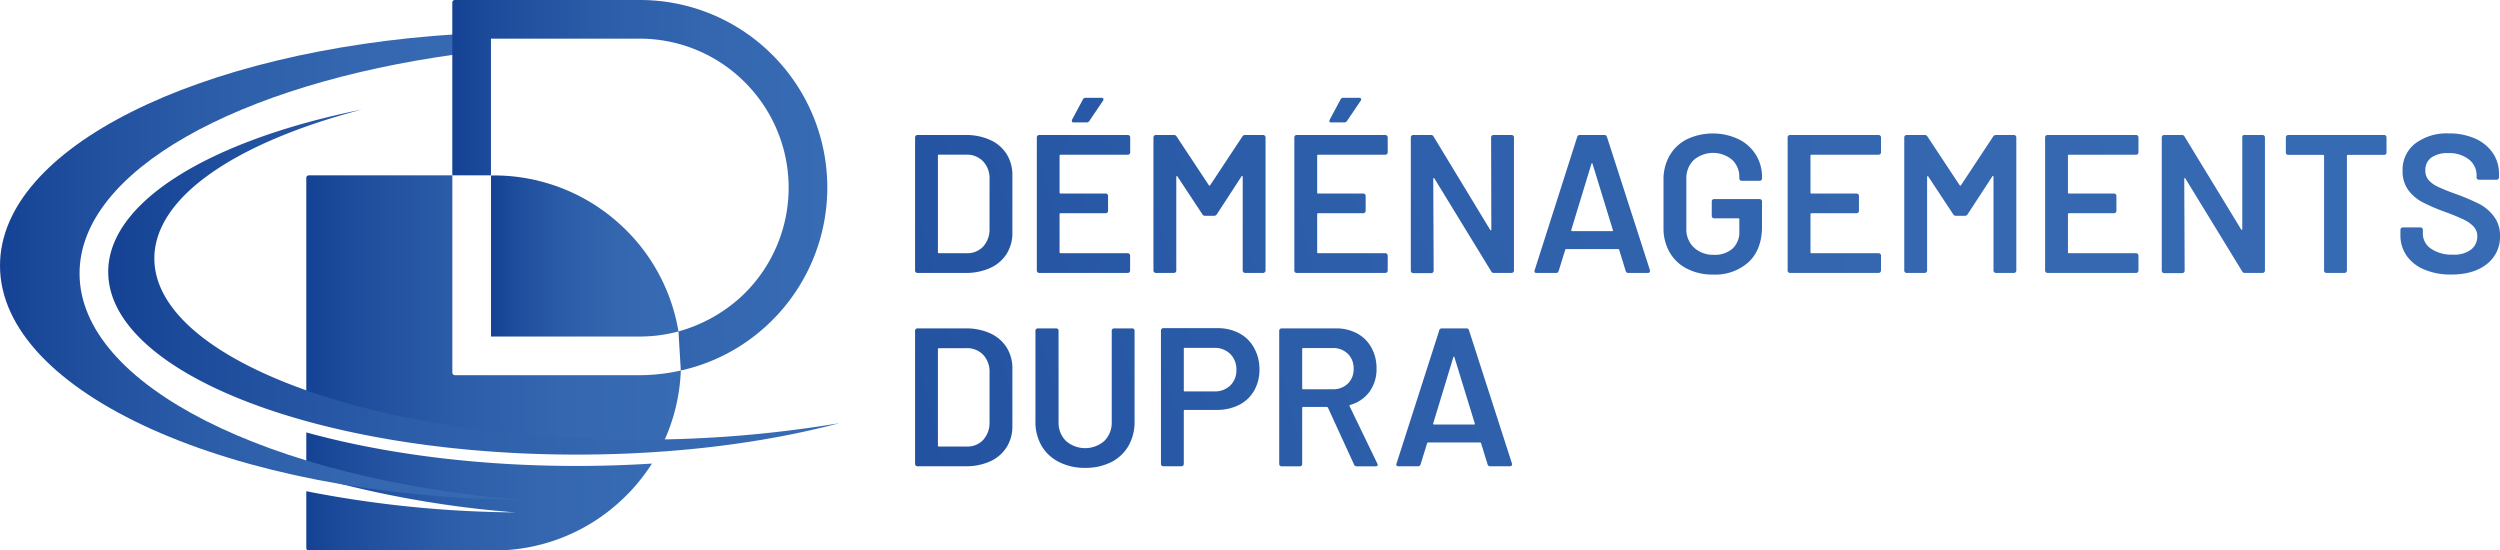 <svg xmlns="http://www.w3.org/2000/svg" xmlns:xlink="http://www.w3.org/1999/xlink" viewBox="0 0 565.72 124.54"><defs><style>.cls-1{fill:url(#linear-gradient);}.cls-2{fill:url(#linear-gradient-2);}.cls-3{fill:url(#linear-gradient-3);}.cls-4{fill:url(#linear-gradient-4);}.cls-5{fill:url(#linear-gradient-5);}.cls-6{fill:url(#linear-gradient-6);}.cls-7{fill:url(#linear-gradient-7);}.cls-8{fill:url(#linear-gradient-8);}.cls-9{fill:url(#linear-gradient-9);}.cls-10{fill:url(#linear-gradient-10);}.cls-11{fill:url(#linear-gradient-11);}.cls-12{fill:url(#linear-gradient-12);}.cls-13{fill:url(#linear-gradient-13);}.cls-14{fill:url(#linear-gradient-14);}.cls-15{fill:url(#linear-gradient-15);}.cls-16{fill:url(#linear-gradient-16);}.cls-17{fill:url(#linear-gradient-17);}.cls-18{fill:url(#linear-gradient-18);}.cls-19{fill:url(#linear-gradient-19);}.cls-20{fill:url(#linear-gradient-20);}.cls-21{fill:url(#linear-gradient-21);}.cls-22{fill:url(#linear-gradient-22);}.cls-23{fill:url(#linear-gradient-23);}.cls-24{fill:url(#linear-gradient-24);}</style><linearGradient id="linear-gradient" x1="95.09" y1="77.15" x2="554.2" y2="-42.51" gradientUnits="userSpaceOnUse"><stop offset="0" stop-color="#154294"/><stop offset="0.09" stop-color="#1b4a9a"/><stop offset="0.38" stop-color="#2b5ca8"/><stop offset="0.68" stop-color="#3467b0"/><stop offset="1" stop-color="#376bb3"/></linearGradient><linearGradient id="linear-gradient-2" x1="96.38" y1="82.1" x2="555.49" y2="-37.57" xlink:href="#linear-gradient"/><linearGradient id="linear-gradient-3" x1="98.88" y1="91.72" x2="558" y2="-27.95" xlink:href="#linear-gradient"/><linearGradient id="linear-gradient-4" x1="100.08" y1="96.32" x2="559.19" y2="-23.35" xlink:href="#linear-gradient"/><linearGradient id="linear-gradient-5" x1="102.53" y1="105.69" x2="561.64" y2="-13.97" xlink:href="#linear-gradient"/><linearGradient id="linear-gradient-6" x1="104.71" y1="114.05" x2="563.82" y2="-5.61" xlink:href="#linear-gradient"/><linearGradient id="linear-gradient-7" x1="106.13" y1="119.53" x2="565.25" y2="-0.13" xlink:href="#linear-gradient"/><linearGradient id="linear-gradient-8" x1="107.88" y1="126.22" x2="566.99" y2="6.56" xlink:href="#linear-gradient"/><linearGradient id="linear-gradient-9" x1="109.69" y1="133.18" x2="568.8" y2="13.52" xlink:href="#linear-gradient"/><linearGradient id="linear-gradient-10" x1="111.58" y1="140.44" x2="570.7" y2="20.78" xlink:href="#linear-gradient"/><linearGradient id="linear-gradient-11" x1="113.33" y1="147.15" x2="572.44" y2="27.49" xlink:href="#linear-gradient"/><linearGradient id="linear-gradient-12" x1="114.82" y1="152.85" x2="573.93" y2="33.19" xlink:href="#linear-gradient"/><linearGradient id="linear-gradient-13" x1="116.75" y1="160.25" x2="575.86" y2="40.59" xlink:href="#linear-gradient"/><linearGradient id="linear-gradient-14" x1="105.77" y1="118.12" x2="564.88" y2="-1.54" xlink:href="#linear-gradient"/><linearGradient id="linear-gradient-15" x1="107.54" y1="124.91" x2="566.65" y2="5.25" xlink:href="#linear-gradient"/><linearGradient id="linear-gradient-16" x1="109.02" y1="130.62" x2="568.13" y2="10.95" xlink:href="#linear-gradient"/><linearGradient id="linear-gradient-17" x1="111.28" y1="139.28" x2="570.39" y2="19.62" xlink:href="#linear-gradient"/><linearGradient id="linear-gradient-18" x1="113.4" y1="147.39" x2="572.51" y2="27.73" xlink:href="#linear-gradient"/><linearGradient id="linear-gradient-19" x1="69.31" y1="111.19" x2="147.53" y2="111.19" xlink:href="#linear-gradient"/><linearGradient id="linear-gradient-20" x1="0" y1="60.4" x2="117.7" y2="60.4" xlink:href="#linear-gradient"/><linearGradient id="linear-gradient-21" x1="111.11" y1="57.92" x2="153.53" y2="57.92" xlink:href="#linear-gradient"/><linearGradient id="linear-gradient-22" x1="69.31" y1="70.87" x2="154.06" y2="70.87" xlink:href="#linear-gradient"/><linearGradient id="linear-gradient-23" x1="24.49" y1="63.85" x2="189.94" y2="63.85" xlink:href="#linear-gradient"/><linearGradient id="linear-gradient-24" x1="102.35" y1="41.92" x2="187.21" y2="41.92" xlink:href="#linear-gradient"/></defs><g id="Calque_2" data-name="Calque 2"><g id="Calque_1-2" data-name="Calque 1"><path class="cls-1" d="M207.23,61.6a.49.49,0,0,1-.16-.38V31.09a.55.55,0,0,1,.54-.54h10.87a13.08,13.08,0,0,1,5.58,1.12,8.54,8.54,0,0,1,3.72,3.18,8.84,8.84,0,0,1,1.31,4.84V52.62a8.84,8.84,0,0,1-1.31,4.84,8.54,8.54,0,0,1-3.72,3.18,13.08,13.08,0,0,1-5.58,1.12H207.61A.49.49,0,0,1,207.23,61.6Zm5.23-4.3h6.25a4.93,4.93,0,0,0,3.76-1.49,5.75,5.75,0,0,0,1.45-4V40.54a5.57,5.57,0,0,0-1.43-4A5.05,5.05,0,0,0,218.66,35h-6.2a.2.2,0,0,0-.22.22V57.08A.2.2,0,0,0,212.46,57.3Z"/><path class="cls-2" d="M255.6,34.85a.51.51,0,0,1-.38.16H240c-.15,0-.23.07-.23.22v8.34c0,.15.08.22.23.22h10.21a.49.49,0,0,1,.37.16.49.49,0,0,1,.16.38v3.38a.49.49,0,0,1-.16.38.49.49,0,0,1-.37.16H240c-.15,0-.23.07-.23.22v8.61c0,.15.08.22.23.22h15.2a.51.51,0,0,1,.38.16.51.51,0,0,1,.15.37v3.39a.52.52,0,0,1-.15.38.51.51,0,0,1-.38.16H235.16a.49.49,0,0,1-.38-.16.53.53,0,0,1-.16-.38V31.09a.53.53,0,0,1,.16-.38.49.49,0,0,1,.38-.16h20.06a.51.51,0,0,1,.38.16.52.52,0,0,1,.15.38v3.38A.52.52,0,0,1,255.6,34.85Zm-13-7.33a.49.49,0,0,1,0-.45l2.46-4.59a.65.65,0,0,1,.66-.35h3.53a.44.44,0,0,1,.42.2.43.43,0,0,1-.07.46l-3.07,4.55a.71.71,0,0,1-.63.36H243C242.75,27.7,242.62,27.64,242.56,27.52Z"/><path class="cls-3" d="M281.74,30.55h4.1a.55.55,0,0,1,.54.54V61.22a.55.55,0,0,1-.54.54h-4.1a.51.51,0,0,1-.38-.16.52.52,0,0,1-.15-.38V40a.18.18,0,0,0-.11-.18c-.08,0-.13,0-.16.09l-5.57,8.56a.71.71,0,0,1-.63.36h-2.05a.69.69,0,0,1-.62-.36l-5.62-8.52c0-.09-.08-.12-.16-.09a.18.18,0,0,0-.11.18V61.22a.52.52,0,0,1-.15.38.51.51,0,0,1-.38.16h-4.1a.55.55,0,0,1-.54-.54V31.09a.55.55,0,0,1,.54-.54h4.1a.69.69,0,0,1,.62.36l7.27,11a.26.26,0,0,0,.18.09.14.14,0,0,0,.13-.09l7.27-11A.69.69,0,0,1,281.74,30.55Z"/><path class="cls-4" d="M313.86,34.85a.49.49,0,0,1-.38.16h-15.2a.19.19,0,0,0-.22.22v8.34a.19.19,0,0,0,.22.22h10.21a.51.51,0,0,1,.38.16.53.53,0,0,1,.16.38v3.38a.53.53,0,0,1-.16.38.51.51,0,0,1-.38.16H298.28a.19.19,0,0,0-.22.22v8.61a.19.19,0,0,0,.22.22h15.2a.49.49,0,0,1,.38.16.49.49,0,0,1,.16.37v3.39a.55.55,0,0,1-.54.54H293.42a.51.51,0,0,1-.38-.16.52.52,0,0,1-.15-.38V31.09a.52.52,0,0,1,.15-.38.51.51,0,0,1,.38-.16h20.06a.55.55,0,0,1,.54.54v3.38A.49.49,0,0,1,313.86,34.85Zm-13-7.33a.5.5,0,0,1,.05-.45l2.45-4.59a.67.67,0,0,1,.67-.35h3.52a.42.42,0,0,1,.42.2.42.42,0,0,1-.06.46l-3.08,4.55a.7.7,0,0,1-.62.36h-2.95A.41.41,0,0,1,300.82,27.52Z"/><path class="cls-5" d="M337.58,30.71a.49.49,0,0,1,.38-.16h4.1a.51.51,0,0,1,.38.16.52.52,0,0,1,.15.38V61.22a.52.52,0,0,1-.15.38.51.51,0,0,1-.38.16h-4a.63.63,0,0,1-.62-.36l-12.84-21c-.06-.09-.12-.13-.18-.11s-.09.08-.09.2l.09,20.77a.49.49,0,0,1-.16.38.49.49,0,0,1-.37.16h-4.11a.53.53,0,0,1-.53-.54V31.09a.53.53,0,0,1,.53-.54h4a.64.64,0,0,1,.63.36L337.2,52c.06.09.12.13.18.11s.09-.08.09-.2l-.05-20.77A.49.49,0,0,1,337.58,30.71Z"/><path class="cls-6" d="M367.87,61.31l-1.47-4.77c-.06-.12-.13-.18-.22-.18H354.41a.25.25,0,0,0-.22.18l-1.48,4.77a.55.55,0,0,1-.57.45h-4.46a.47.47,0,0,1-.4-.16.48.48,0,0,1,0-.47L356.9,31a.58.58,0,0,1,.59-.45h5.57a.57.57,0,0,1,.58.45l9.72,30.13a.73.73,0,0,1,0,.23c0,.26-.16.4-.49.4h-4.46A.56.56,0,0,1,367.87,61.31Zm-12.12-9h9.05c.17,0,.23-.09.17-.27L360.38,37.1c0-.11-.07-.17-.13-.17s-.11.06-.14.17L355.57,52Q355.53,52.31,355.75,52.31Z"/><path class="cls-7" d="M381.74,60.8a9.41,9.41,0,0,1-3.93-3.72,10.94,10.94,0,0,1-1.38-5.53V40.76a10.88,10.88,0,0,1,1.38-5.55,9.43,9.43,0,0,1,3.93-3.7,13.72,13.72,0,0,1,11.7,0,9.6,9.6,0,0,1,3.9,3.52,9.37,9.37,0,0,1,1.38,5v.35a.49.49,0,0,1-.16.38.49.49,0,0,1-.37.16h-4.06a.49.49,0,0,1-.38-.16.53.53,0,0,1-.16-.38v-.22a5.26,5.26,0,0,0-1.63-4,6.74,6.74,0,0,0-8.71.07,5.78,5.78,0,0,0-1.65,4.3V51.73a5.62,5.62,0,0,0,1.74,4.3,6.35,6.35,0,0,0,4.5,1.63,6,6,0,0,0,4.22-1.41,5,5,0,0,0,1.53-3.85V49.63a.19.19,0,0,0-.22-.22h-5.48a.55.55,0,0,1-.54-.54v-3.3a.49.49,0,0,1,.16-.37.49.49,0,0,1,.38-.16h10.3a.55.55,0,0,1,.53.53v5.71q0,5.13-3,8a11.27,11.27,0,0,1-8.09,2.85A12.55,12.55,0,0,1,381.74,60.8Z"/><path class="cls-8" d="M425.49,34.85a.49.49,0,0,1-.38.16h-15.2a.19.19,0,0,0-.22.22v8.34a.19.19,0,0,0,.22.22h10.21a.51.51,0,0,1,.38.16.53.53,0,0,1,.16.38v3.38a.53.53,0,0,1-.16.38.51.51,0,0,1-.38.16H409.91a.19.19,0,0,0-.22.22v8.61a.19.19,0,0,0,.22.22h15.2a.49.49,0,0,1,.38.16.49.49,0,0,1,.16.37v3.39a.55.55,0,0,1-.54.54H405.05a.51.51,0,0,1-.38-.16.52.52,0,0,1-.15-.38V31.09a.52.52,0,0,1,.15-.38.51.51,0,0,1,.38-.16h20.06a.55.55,0,0,1,.54.54v3.38A.49.49,0,0,1,425.49,34.85Z"/><path class="cls-9" d="M451.64,30.55h4.1a.51.51,0,0,1,.38.16.52.52,0,0,1,.15.38V61.22a.52.52,0,0,1-.15.38.51.51,0,0,1-.38.16h-4.1a.49.49,0,0,1-.38-.16.53.53,0,0,1-.16-.38V40a.17.17,0,0,0-.11-.18c-.07,0-.13,0-.15.09l-5.58,8.56a.69.69,0,0,1-.62.36h-2.05a.68.68,0,0,1-.62-.36l-5.62-8.52c0-.09-.08-.12-.16-.09a.18.18,0,0,0-.11.18V61.22a.49.49,0,0,1-.16.38.49.49,0,0,1-.37.16h-4.11a.53.53,0,0,1-.53-.54V31.09a.53.53,0,0,1,.53-.54h4.11a.7.7,0,0,1,.62.36l7.27,11a.26.26,0,0,0,.18.09.15.15,0,0,0,.13-.09l7.27-11A.68.68,0,0,1,451.64,30.55Z"/><path class="cls-10" d="M483.76,34.85a.51.51,0,0,1-.38.16h-15.2c-.15,0-.23.07-.23.22v8.34c0,.15.08.22.23.22h10.2a.55.55,0,0,1,.54.54v3.38a.55.55,0,0,1-.54.54h-10.2c-.15,0-.23.07-.23.22v8.61c0,.15.08.22.23.22h15.2a.51.51,0,0,1,.38.16.51.51,0,0,1,.15.37v3.39a.52.52,0,0,1-.15.38.51.51,0,0,1-.38.16H463.32a.55.55,0,0,1-.54-.54V31.09a.55.55,0,0,1,.54-.54h20.06a.51.51,0,0,1,.38.16.52.52,0,0,1,.15.38v3.38A.52.52,0,0,1,483.76,34.85Z"/><path class="cls-11" d="M507.47,30.71a.52.52,0,0,1,.38-.16H512a.49.49,0,0,1,.37.16.49.49,0,0,1,.16.38V61.22a.49.49,0,0,1-.16.38.49.49,0,0,1-.37.16h-4a.64.64,0,0,1-.63-.36l-12.84-21c-.06-.09-.11-.13-.17-.11s-.09.08-.09.2l.09,20.77a.53.53,0,0,1-.16.38.51.51,0,0,1-.38.16h-4.1a.49.49,0,0,1-.38-.16.53.53,0,0,1-.16-.38V31.09a.53.53,0,0,1,.16-.38.49.49,0,0,1,.38-.16h4a.64.64,0,0,1,.62.36l12.8,21c.06.09.11.13.17.11s.09-.08.09-.2l0-20.77A.52.52,0,0,1,507.47,30.71Z"/><path class="cls-12" d="M539.89,30.71a.52.52,0,0,1,.15.38v3.43a.54.54,0,0,1-.15.38.55.55,0,0,1-.38.15H531.3c-.15,0-.22.08-.22.23V61.22a.55.55,0,0,1-.54.54h-4.1a.51.51,0,0,1-.38-.16.52.52,0,0,1-.15-.38V35.28a.2.2,0,0,0-.22-.23h-7.9a.51.51,0,0,1-.37-.15.51.51,0,0,1-.16-.38V31.09a.49.49,0,0,1,.16-.38.49.49,0,0,1,.37-.16h21.72A.52.52,0,0,1,539.89,30.71Z"/><path class="cls-13" d="M548.6,61a9.14,9.14,0,0,1-4-3.12,8,8,0,0,1-1.41-4.73V52a.53.53,0,0,1,.16-.38.55.55,0,0,1,.38-.16h4a.55.55,0,0,1,.38.16.52.52,0,0,1,.15.38v.85a4.11,4.11,0,0,0,1.83,3.41,8.23,8.23,0,0,0,5,1.36,6.25,6.25,0,0,0,4.1-1.16,3.75,3.75,0,0,0,1.39-3,3.15,3.15,0,0,0-.76-2.12,7.28,7.28,0,0,0-2.16-1.58A45.67,45.67,0,0,0,553.41,48a43.4,43.4,0,0,1-5.12-2.19A9.58,9.58,0,0,1,545,43.06a7.14,7.14,0,0,1-1.32-4.4,7.5,7.5,0,0,1,2.86-6.19,11.85,11.85,0,0,1,7.62-2.28,14.26,14.26,0,0,1,5.91,1.16,9.41,9.41,0,0,1,4,3.24,8.24,8.24,0,0,1,1.42,4.79v.76a.51.51,0,0,1-.15.37.51.51,0,0,1-.38.16h-4a.49.49,0,0,1-.38-.16.49.49,0,0,1-.16-.37v-.49a4.49,4.49,0,0,0-1.71-3.55A7.19,7.19,0,0,0,554,34.65a6.21,6.21,0,0,0-3.81,1,3.41,3.41,0,0,0-1.36,2.9,3.28,3.28,0,0,0,.71,2.18,6.53,6.53,0,0,0,2.14,1.54,47,47,0,0,0,4.42,1.76,51,51,0,0,1,5.05,2.18A9.83,9.83,0,0,1,564.36,49a7,7,0,0,1,1.36,4.4,7.71,7.71,0,0,1-3,6.37c-2,1.58-4.67,2.36-8.09,2.36A15.28,15.28,0,0,1,548.6,61Z"/><path class="cls-14" d="M207.23,105.35a.47.47,0,0,1-.16-.37V74.84a.51.51,0,0,1,.16-.38.52.52,0,0,1,.38-.15h10.87a13.23,13.23,0,0,1,5.58,1.11,8.56,8.56,0,0,1,3.72,3.19,8.78,8.78,0,0,1,1.31,4.83V96.37a8.79,8.79,0,0,1-1.31,4.84,8.63,8.63,0,0,1-3.72,3.19,13.23,13.23,0,0,1-5.58,1.11H207.61A.49.49,0,0,1,207.23,105.35Zm5.23-4.3h6.25a4.89,4.89,0,0,0,3.76-1.49,5.73,5.73,0,0,0,1.45-4V84.29a5.55,5.55,0,0,0-1.43-4,5,5,0,0,0-3.83-1.5h-6.2a.2.2,0,0,0-.22.23v21.84A.2.2,0,0,0,212.46,101.05Z"/><path class="cls-15" d="M239.71,104.58a9.43,9.43,0,0,1-4-3.68,10.63,10.63,0,0,1-1.4-5.51V74.84a.51.51,0,0,1,.53-.53H239a.52.52,0,0,1,.38.15.51.51,0,0,1,.16.38V95.48a5.8,5.8,0,0,0,1.65,4.28,6.6,6.6,0,0,0,8.73,0,5.8,5.8,0,0,0,1.65-4.28V74.84a.55.55,0,0,1,.16-.38.52.52,0,0,1,.38-.15h4.1a.51.51,0,0,1,.53.53V95.39a10.81,10.81,0,0,1-1.38,5.51,9.36,9.36,0,0,1-3.92,3.68,12.82,12.82,0,0,1-5.88,1.29A12.68,12.68,0,0,1,239.71,104.58Z"/><path class="cls-16" d="M280.45,75.42a8.19,8.19,0,0,1,3.32,3.28A9.82,9.82,0,0,1,285,83.58a9.49,9.49,0,0,1-1.2,4.81,8.06,8.06,0,0,1-3.41,3.23,11,11,0,0,1-5.11,1.14H268.1a.2.2,0,0,0-.22.22v12a.47.47,0,0,1-.16.37.49.49,0,0,1-.38.16h-4.1a.51.51,0,0,1-.38-.16.5.5,0,0,1-.15-.37V74.8a.52.52,0,0,1,.15-.38.51.51,0,0,1,.38-.16H275.5A10.28,10.28,0,0,1,280.45,75.42ZM278.4,87.23a4.67,4.67,0,0,0,1.38-3.52,4.89,4.89,0,0,0-1.38-3.61,5,5,0,0,0-3.66-1.38H268.1a.19.19,0,0,0-.22.22v9.41a.19.19,0,0,0,.22.22h6.64A5,5,0,0,0,278.4,87.23Z"/><path class="cls-17" d="M306.4,105.11l-5.89-12.84a.29.29,0,0,0-.27-.18h-5.35a.2.2,0,0,0-.22.23V105a.5.5,0,0,1-.15.37.52.52,0,0,1-.38.16H290a.49.49,0,0,1-.37-.16.47.47,0,0,1-.16-.37V74.84a.51.51,0,0,1,.16-.38.51.51,0,0,1,.37-.15h12.26a9.92,9.92,0,0,1,4.82,1.13,8,8,0,0,1,3.25,3.21,9.5,9.5,0,0,1,1.16,4.75,8.66,8.66,0,0,1-1.58,5.24,8.21,8.21,0,0,1-4.39,3,.14.14,0,0,0-.13.09.17.17,0,0,0,0,.17l6.28,13a.69.69,0,0,1,.09.27c0,.23-.16.35-.49.35H307A.61.61,0,0,1,306.4,105.11ZM294.67,79v8.87a.2.2,0,0,0,.22.22h6.69A4.76,4.76,0,0,0,305,86.81a4.5,4.5,0,0,0,1.31-3.37A4.55,4.55,0,0,0,305,80.06a4.7,4.7,0,0,0-3.46-1.3h-6.69A.2.2,0,0,0,294.67,79Z"/><path class="cls-18" d="M336.62,105.07l-1.47-4.77c-.06-.12-.13-.18-.22-.18H323.16a.25.25,0,0,0-.22.18l-1.48,4.77a.56.56,0,0,1-.58.44h-4.45a.5.5,0,0,1-.41-.16.49.49,0,0,1,0-.46l9.67-30.14a.55.55,0,0,1,.58-.44h5.58a.54.54,0,0,1,.57.44l9.72,30.14a.48.48,0,0,1,0,.22c0,.27-.17.4-.49.4H337.2A.56.56,0,0,1,336.62,105.07Zm-12.13-9h9.05q.27,0,.18-.27l-4.59-14.93c0-.12-.07-.18-.13-.18s-.11.06-.14.18l-4.54,14.93C324.29,96,324.35,96.06,324.49,96.06Z"/><path class="cls-19" d="M130.49,105.44c-22.79,0-43.89-2.82-61.18-7.59v9.54a235.13,235.13,0,0,0,47.3,8.56,254.22,254.22,0,0,1-47.3-4.79V124a.57.57,0,0,0,.57.57h41.86A42.13,42.13,0,0,0,140.5,113.3c.86-.8,1.61-1.54,2.29-2.27a42.73,42.73,0,0,0,4.74-6.13C142,105.25,136.3,105.44,130.49,105.44Z"/><path class="cls-20" d="M18,61.88c0-23.18,35.85-42.81,85.41-49.6V7.74C45,11.41,0,33.42,0,60.11c0,28.82,52.43,52.27,117.7,53C60.89,108.35,18,87.23,18,61.88Z"/><path class="cls-21" d="M153.53,75a42.08,42.08,0,0,0-11.8-22.88c-.38-.38-.77-.75-1.17-1.12a42.27,42.27,0,0,0-28.82-11.3h-.63V76.15h33.68A33.55,33.55,0,0,0,153.53,75Z"/><path class="cls-22" d="M144.79,84.9H102.94a.58.58,0,0,1-.58-.58V39.68H69.88a.58.58,0,0,0-.57.58v50.6c19.59,6.93,46,11.19,75.05,11.19,1.64,0,3.24-.07,4.86-.1a42.13,42.13,0,0,0,4.84-18.11A42.7,42.7,0,0,1,144.79,84.9Z"/><path class="cls-23" d="M81.87,24.79C53.5,32.21,34.93,44.53,34.93,58.48c0,22.66,49,41,109.43,41a270.71,270.71,0,0,0,45.58-3.72c-16.95,4.49-37.41,7.11-59.45,7.11-58.55,0-106-18.51-106-41.35C24.49,45.55,47.79,31.67,81.87,24.79Z"/><path class="cls-24" d="M154.06,83.84a42,42,0,0,0,19.49-10.22c.86-.8,1.6-1.55,2.28-2.27a42.44,42.44,0,0,0-1.05-58.93l-1.17-1.13A42.3,42.3,0,0,0,144.78,0H102.93a.58.58,0,0,0-.58.57V39.68h8.75V8.75h33.68a33.55,33.55,0,0,1,22.87,9c.32.3.63.59.94.91a33.68,33.68,0,0,1,.85,46.76c-.54.58-1.15,1.19-1.84,1.83A34.64,34.64,0,0,1,153.53,75Z"/></g></g></svg>